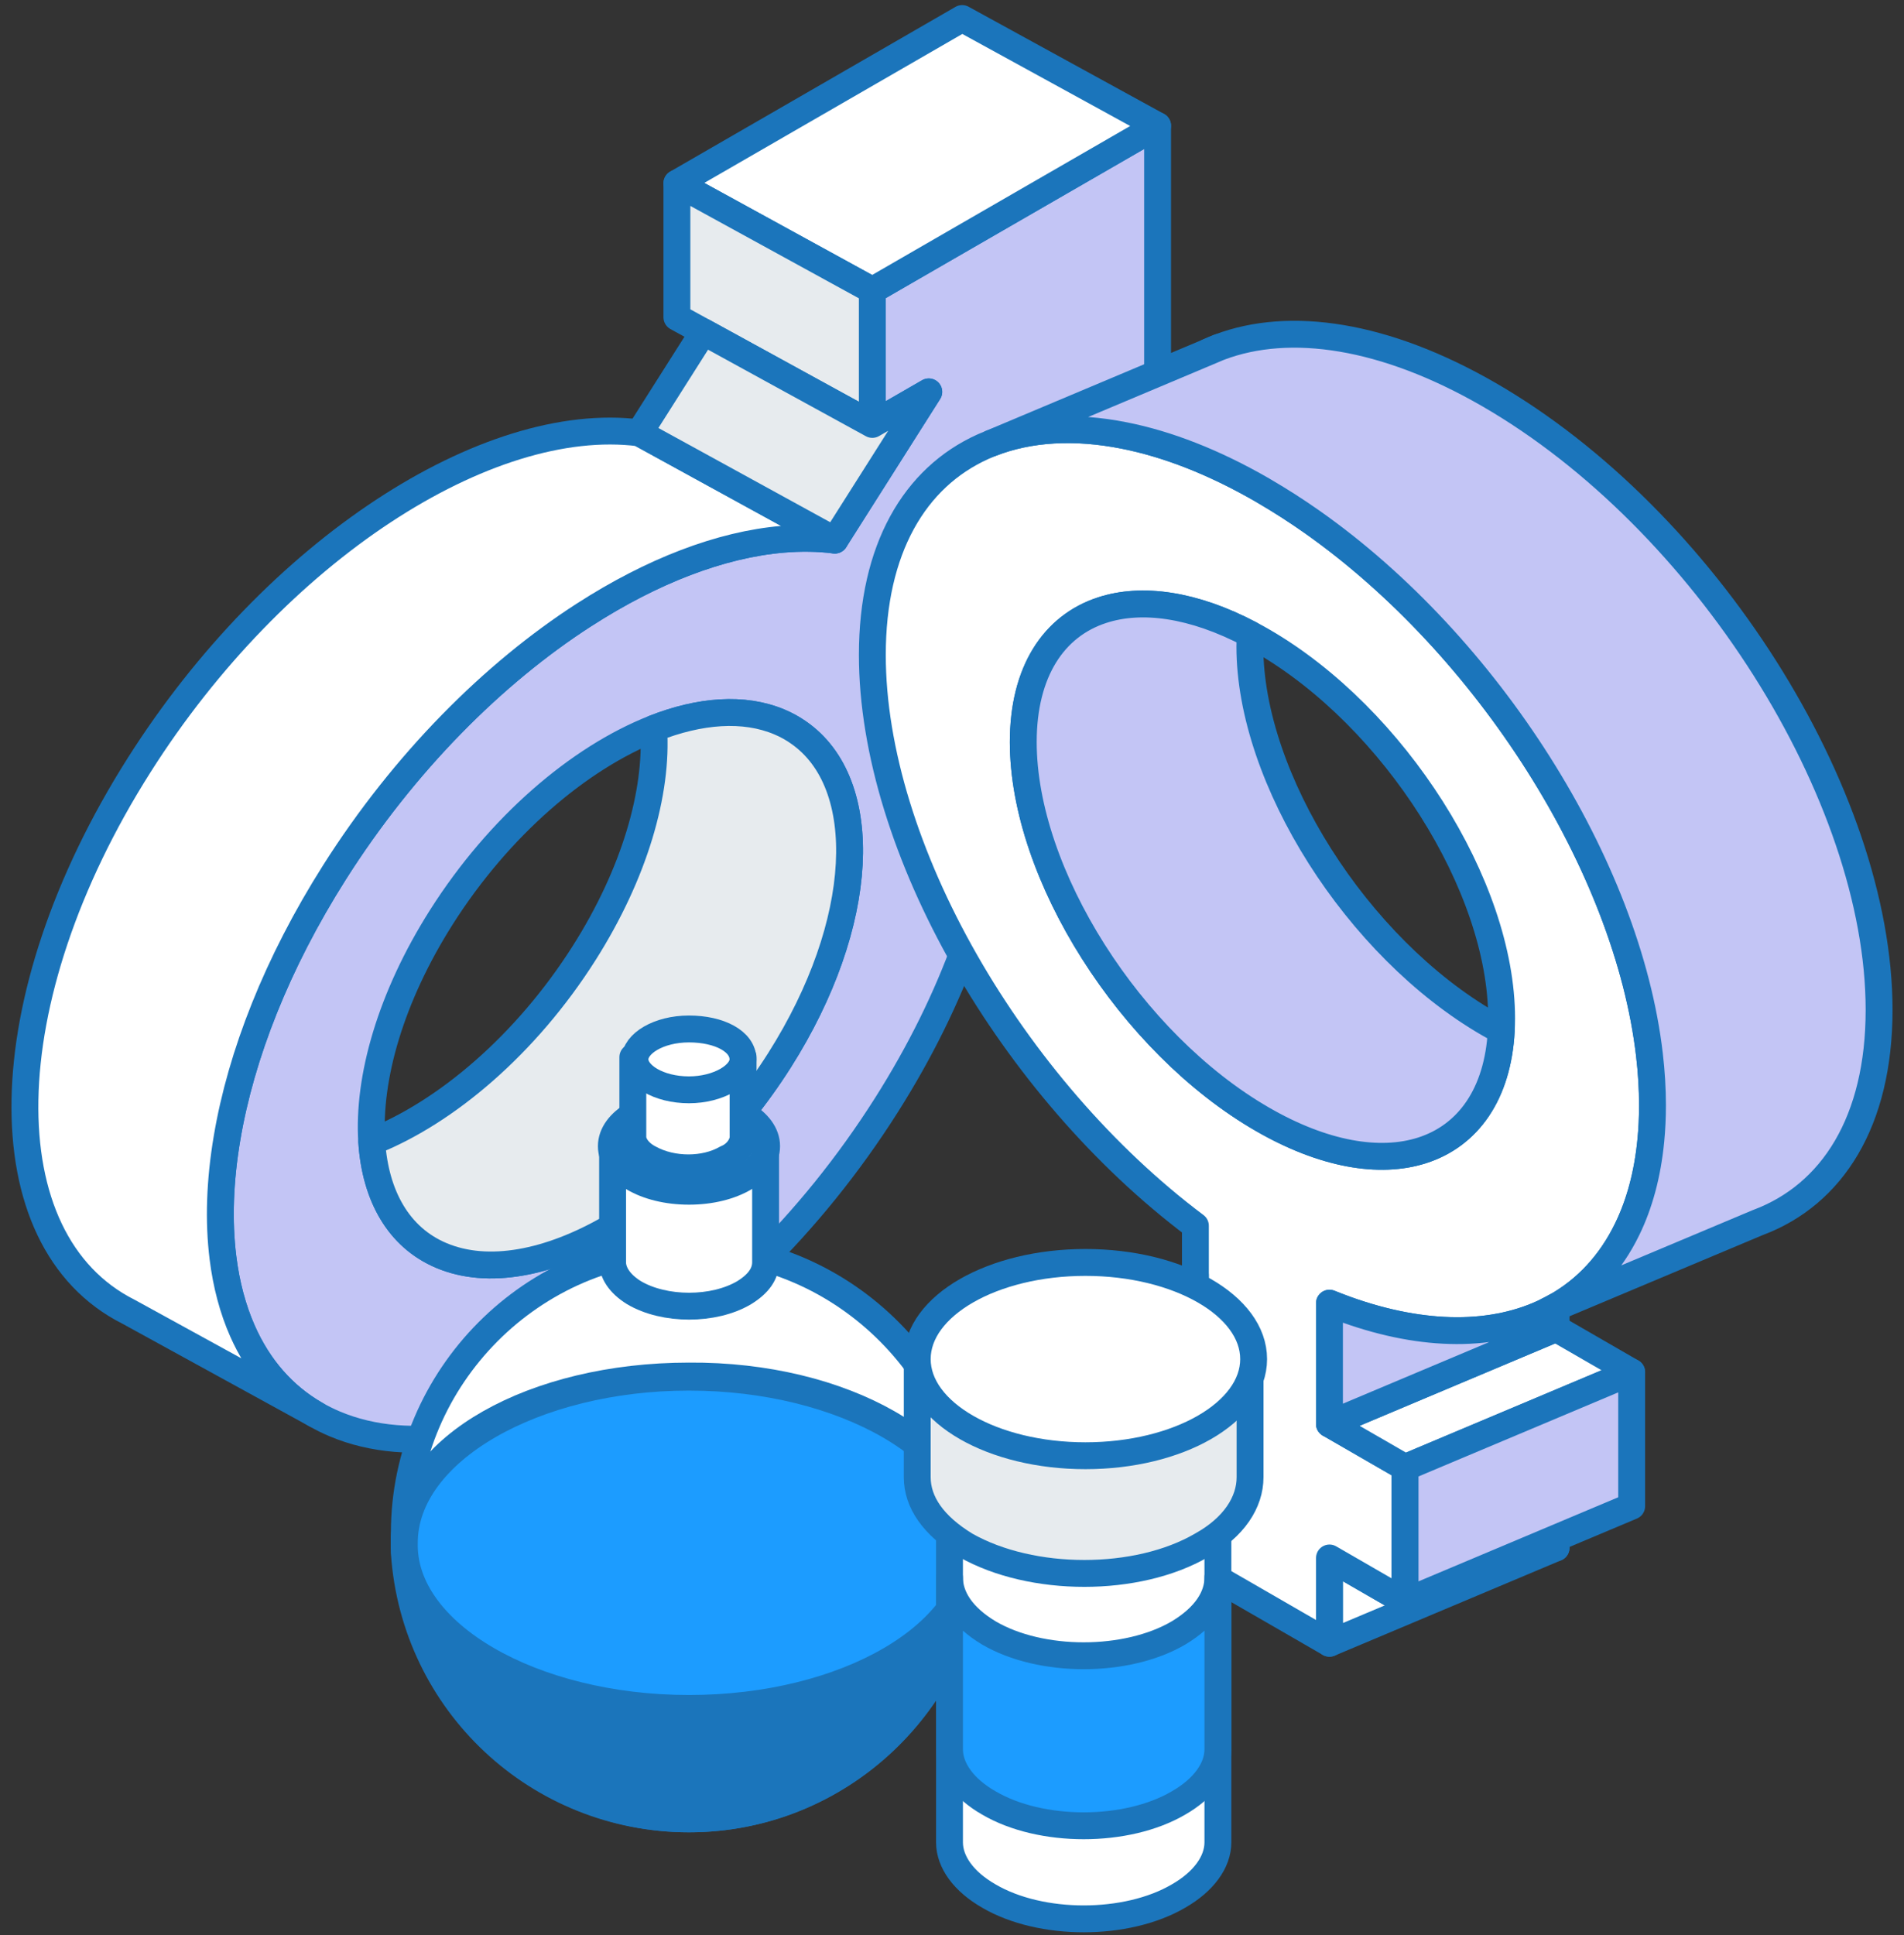 <svg width="124" height="126" viewBox="0 0 124 126" fill="none" xmlns="http://www.w3.org/2000/svg">
<rect x="0" y="0" width="124" height="126" fill="#333333" stroke="none"/>
<path d="M62.661 15.528L56.812 18.905V27.634L60.488 25.514L54.368 35.164C53.281 35.026 52.15 35.009 50.984 35.11C46.929 35.453 42.455 37.185 38.041 40.032H38.038C32.12 43.844 26.316 49.653 21.791 56.787C18.031 62.716 15.694 68.71 14.787 74.092C14.313 76.888 14.226 79.516 14.521 81.888C14.737 83.635 15.164 85.24 15.796 86.667C16.832 89.008 18.424 90.87 20.573 92.099H20.575C20.963 92.324 21.367 92.523 21.791 92.703C31.713 96.894 47.797 87.613 57.719 71.967C66.587 57.983 67.528 43.651 60.538 37.775L64.961 30.801L66.66 28.122V31.797L75.389 26.758V8.184L62.661 15.528ZM50.768 69.03C44.688 78.618 34.831 84.311 28.748 81.745C28.745 81.745 28.745 81.742 28.742 81.742C25.953 80.566 24.442 77.854 24.209 74.342C23.937 70.19 25.448 64.917 28.742 59.721C32.502 53.791 37.706 49.353 42.57 47.435C45.572 46.25 48.445 46.026 50.768 47.008C51.209 47.194 51.616 47.418 51.992 47.682C56.82 51.006 56.41 60.13 50.768 69.03Z" fill="#C3C5F5" stroke="#1B75BB" stroke-width="1.75" stroke-linecap="round" stroke-linejoin="round"/>
<path d="M50.768 69.03C44.688 78.618 34.831 84.311 28.748 81.745C28.745 81.745 28.745 81.743 28.742 81.743C25.953 80.566 24.443 77.854 24.209 74.342C29.073 72.424 34.28 67.983 38.041 62.054C41.335 56.86 42.846 51.587 42.571 47.435C45.573 46.25 48.446 46.026 50.768 47.008C51.209 47.194 51.616 47.418 51.992 47.682C56.82 51.006 56.41 60.131 50.768 69.03Z" fill="#E7EBEE" stroke="#1B75BB" stroke-width="1.75" stroke-linecap="round" stroke-linejoin="round"/>
<path d="M54.368 35.164C53.281 35.026 52.15 35.009 50.984 35.11C46.929 35.453 42.455 37.185 38.04 40.032H38.038C32.12 43.844 26.316 49.653 21.791 56.787C18.031 62.716 15.694 68.71 14.787 74.092C14.313 76.888 14.226 79.516 14.52 81.888C14.737 83.635 15.164 85.241 15.795 86.667C16.832 89.008 18.424 90.87 20.572 92.099L8.379 85.409C-0.853 80.774 -0.625 65.086 9.064 49.81C17.933 35.823 31.727 26.921 41.641 28.184L49.386 32.432L54.368 35.164Z" fill="white" stroke="#1B75BB" stroke-width="1.75" stroke-linecap="round" stroke-linejoin="round"/>
<path d="M75.389 8.184L62.661 15.528L56.811 18.906L44.084 11.929L62.661 1.207L75.389 8.184Z" fill="white" stroke="#1B75BB" stroke-width="1.75" stroke-linecap="round" stroke-linejoin="round"/>
<path d="M56.811 18.905V27.634L51.622 24.79L45.814 21.606L44.084 20.657V11.929L56.811 18.905Z" fill="#E7EBEE" stroke="#1B75BB" stroke-width="1.75" stroke-linecap="round" stroke-linejoin="round"/>
<path d="M60.487 25.514L54.368 35.164L49.386 32.432L41.641 28.184L45.814 21.606L51.621 24.79L56.811 27.634L60.487 25.514Z" fill="#E7EBEE" stroke="#1B75BB" stroke-width="1.75" stroke-linecap="round" stroke-linejoin="round"/>
<path d="M66.66 28.122V31.797L64.961 30.801L66.66 28.122Z" fill="white" stroke="#1B75BB" stroke-width="1.75" stroke-linecap="round" stroke-linejoin="round"/>
<path d="M101.341 100.137V100.777L86.583 106.99V101.437L91.506 104.278L100.701 100.407L101.341 100.137Z" fill="white" stroke="#1B75BB" stroke-width="1.75" stroke-linecap="round" stroke-linejoin="round"/>
<path d="M107.421 68.668C105.989 56.374 96.907 42.042 85.44 33.971C84.421 33.255 83.382 32.587 82.329 31.975C82.292 31.952 82.253 31.93 82.216 31.907C79.048 30.079 76.018 28.909 73.221 28.356C69.96 27.707 67.02 27.895 64.56 28.855L64.049 29.069L64.021 29.083H64.018C59.561 31.087 56.812 35.751 56.812 42.64C56.812 55.181 65.9 70.841 77.852 79.808V87.669L72.926 84.825V93.554L77.852 96.398V101.951L86.583 106.99V101.437L91.506 104.278V95.55L86.583 92.709V84.848C86.954 84.996 87.322 85.137 87.684 85.269C92.801 87.099 97.339 87.054 100.788 85.353C100.976 85.26 101.161 85.162 101.341 85.061C103.31 83.949 104.888 82.259 105.969 80.038C106.77 78.399 107.298 76.467 107.511 74.264C107.584 73.528 107.62 72.762 107.62 71.967C107.62 70.889 107.553 69.786 107.421 68.668ZM97.772 67.099C97.552 71.248 95.604 73.946 92.61 74.901C89.855 75.78 86.21 75.179 82.216 72.874C73.614 67.91 66.641 56.913 66.641 48.314C66.641 43.735 68.621 40.756 71.769 39.729C74.35 38.881 77.714 39.341 81.421 41.295C81.685 41.433 81.949 41.579 82.216 41.733C90.818 46.7 97.794 57.697 97.794 66.296C97.794 66.568 97.786 66.838 97.772 67.099Z" fill="white" stroke="#1B75BB" stroke-width="1.75" stroke-linecap="round" stroke-linejoin="round"/>
<path d="M78.661 22.921L79.388 22.614C79.141 22.707 78.899 22.811 78.661 22.921ZM100.788 85.353L101.341 85.12V85.061C101.161 85.162 100.976 85.26 100.788 85.353ZM100.701 100.407L101.341 100.777V100.137L100.701 100.407Z" fill="white" stroke="#1B75BB" stroke-width="1.75" stroke-linecap="round" stroke-linejoin="round"/>
<path d="M97.772 67.099C97.552 71.248 95.603 73.946 92.61 74.901C89.855 75.78 86.21 75.179 82.216 72.874C73.614 67.91 66.641 56.913 66.641 48.314C66.641 43.735 68.621 40.756 71.769 39.729C74.35 38.881 77.714 39.342 81.421 41.295C81.407 41.559 81.399 41.826 81.399 42.101C81.399 50.7 88.372 61.697 96.974 66.661C97.241 66.815 97.507 66.961 97.772 67.099Z" fill="#C3C5F5" stroke="#1B75BB" stroke-width="1.75" stroke-linecap="round" stroke-linejoin="round"/>
<path d="M106.264 89.337L92.61 95.084L91.506 95.55L86.583 92.709L92.596 90.176L101.341 86.496L106.264 89.337Z" fill="white" stroke="#1B75BB" stroke-width="1.75" stroke-linecap="round" stroke-linejoin="round"/>
<path d="M106.264 89.337V98.065L101.341 100.137L100.7 100.407L91.506 104.278V95.55L92.609 95.084L106.264 89.337Z" fill="#C3C5F5" stroke="#1B75BB" stroke-width="1.75" stroke-linecap="round" stroke-linejoin="round"/>
<path d="M77.852 83.034V87.669L72.926 84.825L77.852 83.034Z" fill="white" stroke="#1B75BB" stroke-width="1.75" stroke-linecap="round" stroke-linejoin="round"/>
<path d="M101.341 85.12V86.496L92.596 90.176L86.583 92.709V84.848C86.954 84.997 87.322 85.137 87.684 85.269C92.801 87.099 97.339 87.055 100.788 85.353L101.341 85.12Z" fill="#C3C5F5" stroke="#1B75BB" stroke-width="1.75" stroke-linecap="round" stroke-linejoin="round"/>
<path d="M101.341 85.061V85.12L100.788 85.353C100.976 85.26 101.162 85.162 101.341 85.061Z" fill="white" stroke="#1B75BB" stroke-width="1.75" stroke-linecap="round" stroke-linejoin="round"/>
<path d="M122.378 65.754C122.378 72.992 119.351 77.776 114.49 79.595L114.473 79.601L101.341 85.12V85.061C103.309 83.949 104.888 82.259 105.969 80.039C106.769 78.399 107.297 76.468 107.511 74.264C107.584 73.528 107.62 72.762 107.62 71.967C107.62 70.889 107.553 69.786 107.421 68.668C105.989 56.374 96.906 42.042 85.44 33.971C84.421 33.255 83.381 32.587 82.328 31.975C82.292 31.952 82.252 31.93 82.216 31.907C79.048 30.08 76.018 28.909 73.221 28.356C69.96 27.707 67.02 27.895 64.56 28.855L78.661 22.921L79.388 22.614H79.396C79.396 22.614 79.424 22.601 79.439 22.595C83.999 20.877 90.175 21.77 96.974 25.694C111.004 33.794 122.378 51.728 122.378 65.754Z" fill="#C3C5F5" stroke="#1B75BB" stroke-width="1.75" stroke-linecap="round" stroke-linejoin="round"/>
<path d="M101.341 85.061V85.12L100.788 85.353C100.976 85.26 101.162 85.162 101.341 85.061Z" fill="white" stroke="#1B75BB" stroke-width="1.75" stroke-linecap="round" stroke-linejoin="round"/>
<path d="M44.87 118.423C55.128 118.423 63.408 109.986 63.408 99.862C63.408 89.737 55.055 81.227 44.87 81.227C34.686 81.227 26.333 89.664 26.333 99.788C26.333 109.912 34.613 118.423 44.87 118.423Z" fill="white" stroke="#1B75BB" stroke-width="1.75" stroke-linejoin="round"/>
<path d="M63.408 100.155V101.109C62.675 110.793 54.689 118.423 44.87 118.423C35.052 118.423 26.992 110.866 26.333 101.109V100.155C26.553 94.213 34.759 89.591 44.87 89.591C54.908 89.517 63.188 94.286 63.408 100.155Z" fill="#1B75BB" stroke="#1B75BB" stroke-width="1.75"/>
<path d="M44.87 111.233C55.128 111.233 63.408 106.391 63.408 100.449C63.408 94.506 54.982 89.664 44.87 89.664C34.759 89.664 26.333 94.506 26.333 100.449C26.186 106.318 34.612 111.233 44.87 111.233Z" fill="#1C9CFF" stroke="#1B75BB" stroke-width="1.75" stroke-linecap="round" stroke-linejoin="round"/>
<path d="M49.86 74.625V82.181C49.86 82.915 49.42 83.575 48.468 84.162C46.49 85.336 43.266 85.336 41.287 84.162C40.335 83.575 39.895 82.841 39.895 82.181V74.625H49.86Z" fill="white" stroke="#1B75BB" stroke-width="1.75" stroke-linejoin="round"/>
<path d="M44.871 77.559C47.728 77.559 49.926 76.238 49.926 74.624C49.926 73.01 47.655 71.69 44.871 71.69C42.086 71.69 39.815 73.01 39.815 74.624C39.815 76.238 42.013 77.559 44.871 77.559Z" fill="white" stroke="#1B75BB" stroke-width="1.75" stroke-linejoin="round"/>
<path d="M48.395 68.829V74.038C48.395 74.478 48.028 75.138 47.296 75.431C45.903 76.239 43.779 76.239 42.313 75.431C41.581 75.065 41.214 74.478 41.214 74.038V68.829H48.395Z" fill="white" stroke="#1B75BB" stroke-width="1.75" stroke-linejoin="round"/>
<path d="M44.87 70.956C46.775 70.956 48.387 70.002 48.387 68.975C48.387 67.801 46.849 66.994 44.87 66.994C42.892 66.994 41.353 67.948 41.353 68.975C41.353 70.002 42.892 70.956 44.87 70.956Z" fill="white" stroke="#1B75BB" stroke-width="1.75" stroke-linejoin="round"/>
<path d="M61.837 96.644V119.951C61.837 121.233 62.769 122.514 64.401 123.447C67.78 125.428 73.374 125.428 76.753 123.447C78.384 122.514 79.317 121.233 79.317 119.951V96.644H61.837Z" fill="white" stroke="#1B75BB" stroke-width="1.75" stroke-linecap="round" stroke-linejoin="round"/>
<path d="M70.691 101.655C75.518 101.655 79.431 99.412 79.431 96.644C79.431 93.877 75.518 91.633 70.691 91.633C65.864 91.633 61.951 93.877 61.951 96.644C61.951 99.412 65.864 101.655 70.691 101.655Z" fill="white" stroke="#1B75BB" stroke-width="1.75" stroke-linecap="round" stroke-linejoin="round"/>
<path d="M61.837 107.832V113.891C61.837 115.173 62.769 116.455 64.401 117.387C67.78 119.368 73.374 119.368 76.753 117.387C78.384 116.455 79.317 115.173 79.317 113.891V102.704C79.317 103.986 78.501 105.268 76.753 106.317C73.374 108.298 67.78 108.298 64.401 106.317C62.653 105.268 61.837 103.986 61.837 102.704V107.832Z" fill="#1C9CFF" stroke="#1B75BB" stroke-width="1.75" stroke-linecap="round" stroke-linejoin="round"/>
<path d="M59.736 88.487V96.062C59.736 96.062 59.736 96.062 59.736 96.179C59.736 97.81 60.785 99.325 62.883 100.607C67.194 103.054 74.07 103.054 78.265 100.607C80.362 99.442 81.411 97.81 81.411 96.179V88.604L59.736 88.487Z" fill="#E7EBEE" stroke="#1B75BB" stroke-width="1.75" stroke-linecap="round" stroke-linejoin="round"/>
<path d="M70.69 94.78C76.74 94.78 81.644 91.963 81.644 88.487C81.644 85.012 76.74 82.195 70.69 82.195C64.641 82.195 59.736 85.012 59.736 88.487C59.736 91.963 64.641 94.78 70.69 94.78Z" fill="white" stroke="#1B75BB" stroke-width="1.75" stroke-linecap="round" stroke-linejoin="round"/>
</svg>
